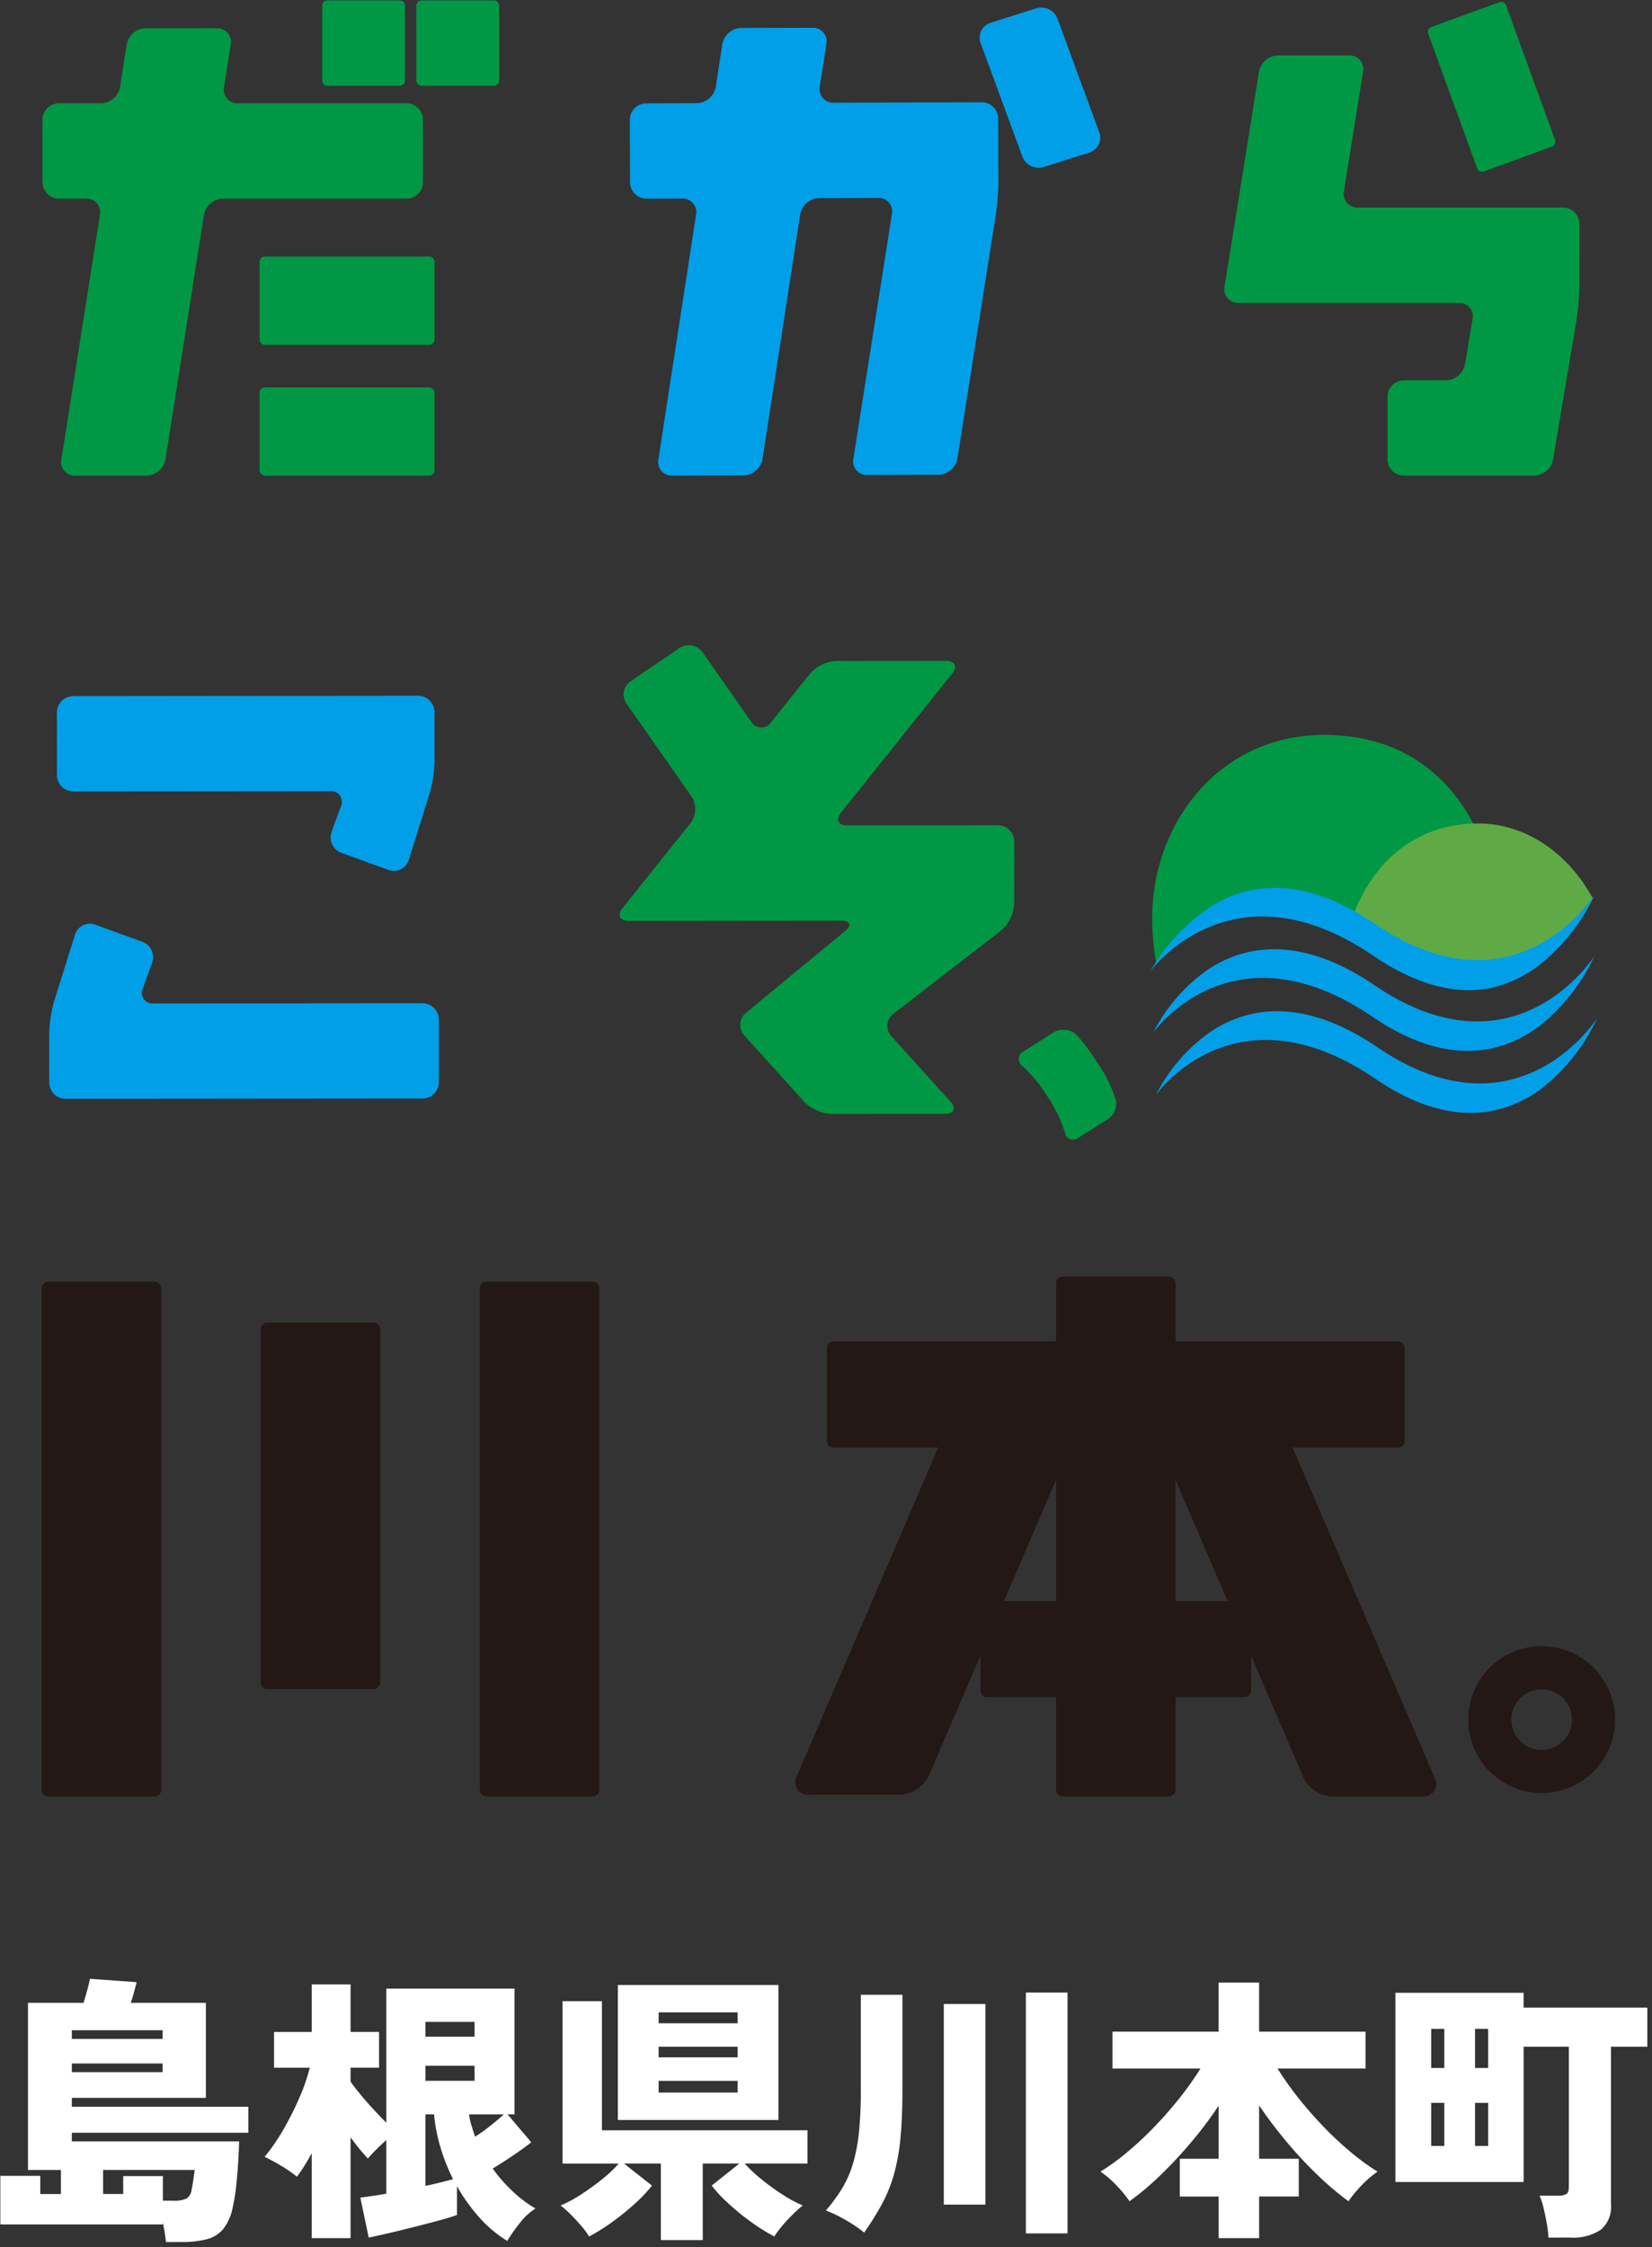 <svg xmlns="http://www.w3.org/2000/svg" xmlns:xlink="http://www.w3.org/1999/xlink" width="278" height="378" viewBox="0 0 278 378"><rect x="0" y="0" width="278" height="378" fill="#333333" stroke="none"/><defs><clipPath id="a"><rect width="278" height="378" transform="translate(59 79)" fill="#fff"/></clipPath><clipPath id="b"><rect width="264.777" height="302.117" fill="none"/></clipPath></defs><g transform="translate(-59 -79)" clip-path="url(#a)"><path d="M30.926,4.136q-.141-1.41-.517-3.29v.329H3.055V-7H9.776v3.055h3.478V-7.99H7.708V-36.1h9.353q.329-1.081.635-2.209t.446-1.833l7.849.564q-.188.752-.446,1.716T25-36.1H37.647v15.98H15.087v1.5h29.7v4.371h-29.7v1.457H43.24q-.047,1.6-.165,3.572t-.329,3.924a31.343,31.343,0,0,1-.588,3.6,8.439,8.439,0,0,1-1.575,3.619,5.345,5.345,0,0,1-2.773,1.739,16.584,16.584,0,0,1-4.3.47ZM30.409-2.82H32.1a5.137,5.137,0,0,0,2.279-.353A2.1,2.1,0,0,0,35.25-4.7q.188-.94.329-1.95t.188-1.34H20.351v4.042h3.384V-6.956h6.674ZM15.087-24.44H30.362V-25.9H15.087Zm0-5.593H30.362V-31.49H15.087ZM88.36,3.948a20.679,20.679,0,0,1-4.653-3.9A29.683,29.683,0,0,1,79.9-5.264V-.423Q78.772,0,76.845.517T72.686,1.6q-2.233.564-4.254,1.034t-3.384.752l-1.41-6.721q.705-.094,1.856-.258T68.009-4v-9.024q-.893.8-1.739,1.645T64.907-9.917a34.738,34.738,0,0,1-2.914-3.572V3.478H55.46V-10.81q-.611,1.128-1.245,2.139T52.969-6.862a22.69,22.69,0,0,0-2.585-1.786A29.851,29.851,0,0,0,47.517-10.2a30.959,30.959,0,0,0,3.126-4.512,51.333,51.333,0,0,0,2.726-5.4,32.361,32.361,0,0,0,1.763-5.076H49.115v-6.016H55.46V-39.2h6.533v7.99h4.794v6.016H61.993v2.35q.658.94,1.668,2.162t2.162,2.468q1.151,1.245,2.186,2.28v-22.56H89.582v21.15H88.407l4,4.7q-1.316,1.034-3.055,2.209T85.916-8.225a25.7,25.7,0,0,0,3.431,3.9,21.011,21.011,0,0,0,3.76,2.82A9.789,9.789,0,0,0,90.569.822,28.721,28.721,0,0,0,88.36,3.948ZM74.589-5.311q1.363-.282,2.561-.587t2.092-.541A32.831,32.831,0,0,1,77.1-11.868a28.1,28.1,0,0,1-1.058-5.475H74.589Zm0-17.672h8.272v-2.538H74.589Zm0-7.426h8.272V-32.9H74.589Zm8.366,16.826a31.469,31.469,0,0,0,2.585-1.856q1.269-1.011,2.256-1.9H81.921a13.514,13.514,0,0,0,.423,1.88Q82.626-14.523,82.955-13.583ZM114.21,3.807V-9.071h-6.2l4.7,3.713a23.336,23.336,0,0,1-2.867,3.031,42.8,42.8,0,0,1-3.9,3.149A30.92,30.92,0,0,1,102.131,3.2a12.8,12.8,0,0,0-1.316-1.786q-.846-.987-1.763-1.9a17.533,17.533,0,0,0-1.715-1.528,21.355,21.355,0,0,0,3.408-1.833,40.627,40.627,0,0,0,3.643-2.632,20.2,20.2,0,0,0,2.726-2.585H97.666V-36.378h6.627v21.714h34.592v5.593H128.31a23.944,23.944,0,0,0,2.75,2.585,38.156,38.156,0,0,0,3.619,2.632,21.355,21.355,0,0,0,3.408,1.833q-.752.611-1.692,1.528a25.107,25.107,0,0,0-1.762,1.9,18.851,18.851,0,0,0-1.34,1.786A30.922,30.922,0,0,1,129.485.822a40.424,40.424,0,0,1-3.878-3.149,24.068,24.068,0,0,1-2.843-3.031l4.653-3.713H121.26V3.807ZM106.972-16.4V-39.1H134v22.7Zm6.862-4.606h13.3v-1.974h-13.3Zm0-11.656h13.3V-34.5h-13.3Zm0,5.734h13.3v-1.786h-13.3Zm61.805,29.61V-37.835h7V2.679Zm-27.213-.141A23.437,23.437,0,0,0,145.371.47a23.719,23.719,0,0,0-3.384-1.645,27.724,27.724,0,0,0,2.82-3.878,17.9,17.9,0,0,0,1.786-4.183,30.168,30.168,0,0,0,.964-5.24,69.933,69.933,0,0,0,.305-7.05V-37.459h7v15.933q0,4.7-.329,8.131a34.57,34.57,0,0,1-1.081,6.086,24.884,24.884,0,0,1-2,4.982A47.324,47.324,0,0,1,148.426,2.538Zm13.4-4.7V-35.908h7V-2.162Zm46.248,5.64v-7h-6.533V-9.87h6.533V-18.8a65.435,65.435,0,0,1-4.512,6.016q-2.491,2.961-5.147,5.546a47.182,47.182,0,0,1-5.334,4.512,21.623,21.623,0,0,0-2.256-2.726,16.85,16.85,0,0,0-2.632-2.256,38.789,38.789,0,0,0,4.371-3.172,56.96,56.96,0,0,0,4.582-4.253q2.28-2.35,4.3-4.888a53.459,53.459,0,0,0,3.572-5.029H190.209v-6.2h17.86v-8.272h6.815v8.272h17.907v6.2H217.986a53.459,53.459,0,0,0,3.572,5.029q2.021,2.538,4.3,4.888a56.96,56.96,0,0,0,4.583,4.253,38.789,38.789,0,0,0,4.371,3.172,16.85,16.85,0,0,0-2.632,2.256,21.623,21.623,0,0,0-2.256,2.726,51.76,51.76,0,0,1-5.334-4.536,70.121,70.121,0,0,1-5.17-5.57q-2.468-2.961-4.535-6.016V-9.87h6.674v6.345h-6.674v7Zm55.507-.094a18.944,18.944,0,0,0-.282-2.326q-.235-1.34-.54-2.632a10.916,10.916,0,0,0-.682-2.092h3.1a2.642,2.642,0,0,0,1.41-.282q.423-.282.423-1.269v-23.5h-7.614V-5.969H237.82V-37.788h21.573V-35.3h20.821v6.58H274.1V-2.209a5.052,5.052,0,0,1-1.716,4.277A8.48,8.48,0,0,1,267.2,3.384Zm-19.74-15.416h2.209V-19.27h-2.209Zm7.379,0h2.209V-19.27h-2.209Zm-7.379-13.113h2.209v-6.58h-2.209Zm7.379,0h2.209v-6.58h-2.209Z" transform="translate(56 452)" fill="#fff"/><g transform="translate(66.009 79.071)"><g transform="translate(0 0)" clip-path="url(#b)"><path d="M61.312,30.155A2.766,2.766,0,0,0,64.067,27.4V16.881a2.768,2.768,0,0,0-2.755-2.758H32.931A2.289,2.289,0,0,1,30.6,11.4l1.129-7.18A2.291,2.291,0,0,0,29.4,1.5h-12A3.343,3.343,0,0,0,14.222,4.22L13.093,11.4a3.343,3.343,0,0,1-3.186,2.727H2.8A2.764,2.764,0,0,0,.044,16.884V27.4A2.767,2.767,0,0,0,2.8,30.155H7.386a2.287,2.287,0,0,1,2.327,2.721L3.23,74.034a2.288,2.288,0,0,0,2.327,2.724l12,0a3.346,3.346,0,0,0,3.186-2.727l6.479-41.155a3.34,3.34,0,0,1,3.186-2.721Z" transform="translate(0.094 3.181)" fill="#009844"/><path d="M.882,0h27.68a.881.881,0,0,1,.881.881V13.962a.882.882,0,0,1-.882.882H.882A.882.882,0,0,1,0,13.962V.882A.882.882,0,0,1,.882,0Z" transform="translate(36.673 43.085)" fill="#009844"/><rect width="29.44" height="14.844" rx="0.882" transform="translate(36.677 65.094)" fill="#009844"/><path d="M.882,0H13.056a.881.881,0,0,1,.881.881V13.476a.884.884,0,0,1-.884.884H.881A.881.881,0,0,1,0,13.478V.882A.882.882,0,0,1,.882,0Z" transform="translate(47.203 0)" fill="#009844"/><rect width="13.937" height="14.356" rx="0.882" transform="translate(63.054 0)" fill="#009844"/><path d="M64.725,4.187A2.29,2.29,0,0,0,62.389,1.47l-12,.034a3.339,3.339,0,0,0-3.177,2.733l-1.1,7.192a3.337,3.337,0,0,1-3.177,2.73l-8.534.034a2.769,2.769,0,0,0-2.749,2.767l.038,10.507a2.764,2.764,0,0,0,2.764,2.749l6.013-.016A2.287,2.287,0,0,1,42.8,32.916L36.456,74.09A2.292,2.292,0,0,0,38.8,76.807l12-.038a3.339,3.339,0,0,0,3.174-2.733l6.345-41.18a3.337,3.337,0,0,1,3.177-2.73l9.938-.028a2.28,2.28,0,0,1,2.327,2.714L69.268,73.977a2.285,2.285,0,0,0,2.33,2.717l12-.038a3.358,3.358,0,0,0,3.183-2.73l6.479-41.18a42.3,42.3,0,0,0,.419-5.482l-.034-10.507a2.769,2.769,0,0,0-2.767-2.752l-24.926.078a2.287,2.287,0,0,1-2.336-2.714Z" transform="translate(67.328 3.126)" fill="#009fe8"/><path d="M52.322,2.95a2.613,2.613,0,0,0-1.676,3.418l7.02,19.091a2.924,2.924,0,0,0,3.58,1.754l7.677-2.436A2.618,2.618,0,0,0,70.6,21.353L63.582,2.265A2.921,2.921,0,0,0,60,.514Z" transform="translate(107.37 0.814)" fill="#009fe8"/><path d="M86.99,5.681a2.283,2.283,0,0,0-2.323-2.724h-12a3.346,3.346,0,0,0-3.19,2.724l-5.8,36.18A2.282,2.282,0,0,0,66,44.584h37.121a2.261,2.261,0,0,1,2.3,2.717l-1.276,7.6a3.384,3.384,0,0,1-3.211,2.717h-7.07a2.766,2.766,0,0,0-2.758,2.755V70.892a2.767,2.767,0,0,0,2.758,2.758h21.892a3.378,3.378,0,0,0,3.211-2.721L122.932,47.3a39.589,39.589,0,0,0,.457-5.472l.006-10.516a2.764,2.764,0,0,0-2.755-2.758H86.083a2.284,2.284,0,0,1-2.32-2.724Z" transform="translate(135.381 6.289)" fill="#009844"/><path d="M.882,0H13.061a.881.881,0,0,1,.881.881V24.968a.883.883,0,0,1-.883.883H.882A.882.882,0,0,1,0,24.969V.882A.882.882,0,0,1,.882,0Z" transform="translate(233.03 4.77) rotate(-20.003)" fill="#009844"/><path d="M87.049,39.468c.948-1.188.482-2.158-1.035-2.155l-18.428.016a6.526,6.526,0,0,0-4.478,2.155l-6.545,8.19a1.955,1.955,0,0,1-3.305-.106l-8.209-11.7a2.829,2.829,0,0,0-3.868-.713l-8.215,5.572a2.711,2.711,0,0,0-.7,3.806l10.945,15.6a3.9,3.9,0,0,1-.138,4.409L31.6,78.9c-.948,1.185-.482,2.155,1.035,2.155l35.77-.038c1.517,0,1.8.788.632,1.751L52.361,96.524a2.622,2.622,0,0,0-.278,3.8l10.078,11.154a7.091,7.091,0,0,0,4.6,2.048l19.1-.022c1.517,0,1.926-.926.907-2.048l-9.953-11.023a2.522,2.522,0,0,1,.335-3.734L95.3,82.671a6.367,6.367,0,0,0,2.189-4.44l.028-10.513a2.75,2.75,0,0,0-2.752-2.752l-25.37.019c-1.517.006-1.983-.966-1.038-2.148Z" transform="translate(66.164 73.778)" fill="#009844"/><path d="M17.722,56.237a2.764,2.764,0,0,0-1.648-3.53l-7.924-2.88a2.618,2.618,0,0,0-3.412,1.692L1.23,62.717A21.655,21.655,0,0,0,.408,68.1v8.265a2.761,2.761,0,0,0,2.755,2.755l60.061-.05a2.758,2.758,0,0,0,2.749-2.755l0-10.519a2.769,2.769,0,0,0-2.764-2.755l-45.214.038A1.8,1.8,0,0,1,16.178,60.5Z" transform="translate(0.868 105.64)" fill="#009fe8"/><path d="M.825,50.732a2.762,2.762,0,0,0,2.758,2.755l43.2-.038A1.807,1.807,0,0,1,48.6,56.039L47.046,60.3a2.761,2.761,0,0,0,1.648,3.53L56.615,66.7a2.624,2.624,0,0,0,3.418-1.689l3.509-11.195a21.681,21.681,0,0,0,.826-5.388V40.163A2.764,2.764,0,0,0,61.612,37.4l-58.035.059A2.762,2.762,0,0,0,.822,40.222Z" transform="translate(1.748 79.561)" fill="#009fe8"/><rect width="20.113" height="87.448" rx="1.115" transform="translate(170.699 214.664)" fill="#231815"/><path d="M63,143.6a5.752,5.752,0,0,1-4.863,3.205h-15.2a2.13,2.13,0,0,1-2.108-3.205L69.878,76.082a5.75,5.75,0,0,1,4.863-3.2H89.954a2.131,2.131,0,0,1,2.108,3.2Z" transform="translate(86.29 155.019)" fill="#231815"/><path d="M80.848,76.177a5.747,5.747,0,0,0-4.863-3.205H60.9a2.132,2.132,0,0,0-2.108,3.205L87.84,143.7a5.762,5.762,0,0,0,4.863,3.2h15.091a2.129,2.129,0,0,0,2.108-3.2Z" transform="translate(124.493 155.214)" fill="#231815"/><path d="M1.115,0H96.106A1.114,1.114,0,0,1,97.22,1.114V16.741a1.114,1.114,0,0,1-1.114,1.114H1.114A1.114,1.114,0,0,1,0,16.741V1.115A1.115,1.115,0,0,1,1.115,0Z" transform="translate(132.145 225.572)" fill="#231815"/><path d="M1.115,0H44.427a1.115,1.115,0,0,1,1.115,1.115V15.049a1.115,1.115,0,0,1-1.115,1.115H1.114A1.114,1.114,0,0,1,0,15.05V1.115A1.115,1.115,0,0,1,1.115,0Z" transform="translate(157.986 269.258)" fill="#231815"/><path d="M1.115,0H19a1.115,1.115,0,0,1,1.115,1.115V85.477A1.114,1.114,0,0,1,19,86.591H1.114A1.114,1.114,0,0,1,0,85.477V1.115A1.115,1.115,0,0,1,1.115,0Z" transform="translate(0.001 215.525)" fill="#231815"/><path d="M1.114,0H19A1.114,1.114,0,0,1,20.11,1.114V60.529A1.115,1.115,0,0,1,19,61.644H1.115A1.115,1.115,0,0,1,0,60.529V1.114A1.114,1.114,0,0,1,1.114,0Z" transform="translate(36.865 222.407)" fill="#231815"/><path d="M1.115,0H19A1.114,1.114,0,0,1,20.11,1.114V85.477A1.114,1.114,0,0,1,19,86.591H1.114A1.114,1.114,0,0,1,0,85.477V1.115A1.115,1.115,0,0,1,1.115,0Z" transform="translate(73.732 215.525)" fill="#231815"/><path d="M88.713,39.509c-17.668,0-28.95,14.879-28.95,30.792a42.544,42.544,0,0,0,.685,7.6c4.994-5.651,11.9-10.757,20.942-10.757,7.442,0,19.466,9.994,30.692,12.1a13.279,13.279,0,0,0,4.637.013,42.3,42.3,0,0,0,.951-8.953c0-12.627-7.83-30.792-28.956-30.792" transform="translate(127.119 84.037)" fill="#009844"/><path d="M70.43,61.137c5.916,3.014,12.568,6.77,18.962,7.971,8.515,1.592,16.567-5.8,21.817-12.261-4.15-7.58-11.242-12.574-19.3-12.574-10.8,0-18.321,6.936-21.483,16.864" transform="translate(149.808 94.17)" fill="#60aa45"/><path d="M116.843,71.065c-5.225,1.091-11.873.175-19.9-5.291-23.806-16.2-36.971,2.661-36.971,2.661a28.79,28.79,0,0,1,9.169-10.6C74.7,54.088,84.09,51.5,97.189,60.408c23.775,16.182,37.04-4.916,37.04-4.916a32.5,32.5,0,0,1-9.175,11.726,20.491,20.491,0,0,1-8.212,3.846" transform="translate(127.555 115.657)" fill="#009fe8"/><path d="M116.686,67.728c-5.225,1.094-11.87.181-19.9-5.291-23.8-16.2-36.968,2.661-36.968,2.661a28.823,28.823,0,0,1,9.162-10.6c5.572-3.743,14.96-6.339,28.059,2.58,23.778,16.176,37.043-4.913,37.043-4.913a32.7,32.7,0,0,1-9.178,11.72,20.44,20.44,0,0,1-8.215,3.843" transform="translate(127.227 108.562)" fill="#009fe8"/><path d="M117.04,64.552c-5.222,1.094-11.87.056-19.9-5.413-23.8-16.2-37.459,2.577-37.459,2.577A32.535,32.535,0,0,1,69.33,51.2c5.572-3.746,14.96-6.345,28.062,2.57,23.772,16.182,37.04-4.916,37.04-4.916a32.556,32.556,0,0,1-9.178,11.726,20.653,20.653,0,0,1-8.215,3.968" transform="translate(126.936 101.544)" fill="#009fe8"/><path d="M89.127,88.529a12.352,12.352,0,1,0,12.352,12.352A12.353,12.353,0,0,0,89.127,88.529m0,17.452a5.1,5.1,0,1,1,5.1-5.1,5.1,5.1,0,0,1-5.1,5.1" transform="translate(163.298 188.305)" fill="#231815"/><path d="M68.939,67.272a3.087,3.087,0,0,1-1.273,3.068l-5.125,3.24a1.356,1.356,0,0,1-2.18-.891,23.486,23.486,0,0,0-3.077-6.3A23.824,23.824,0,0,0,53.17,61.45a1.421,1.421,0,0,1,.175-2.411l5.128-3.24a3.32,3.32,0,0,1,3.387.072s1.357.941,4.09,5.263a22.6,22.6,0,0,1,2.989,6.138" transform="translate(111.845 117.773)" fill="#009844"/></g></g></g></svg>
